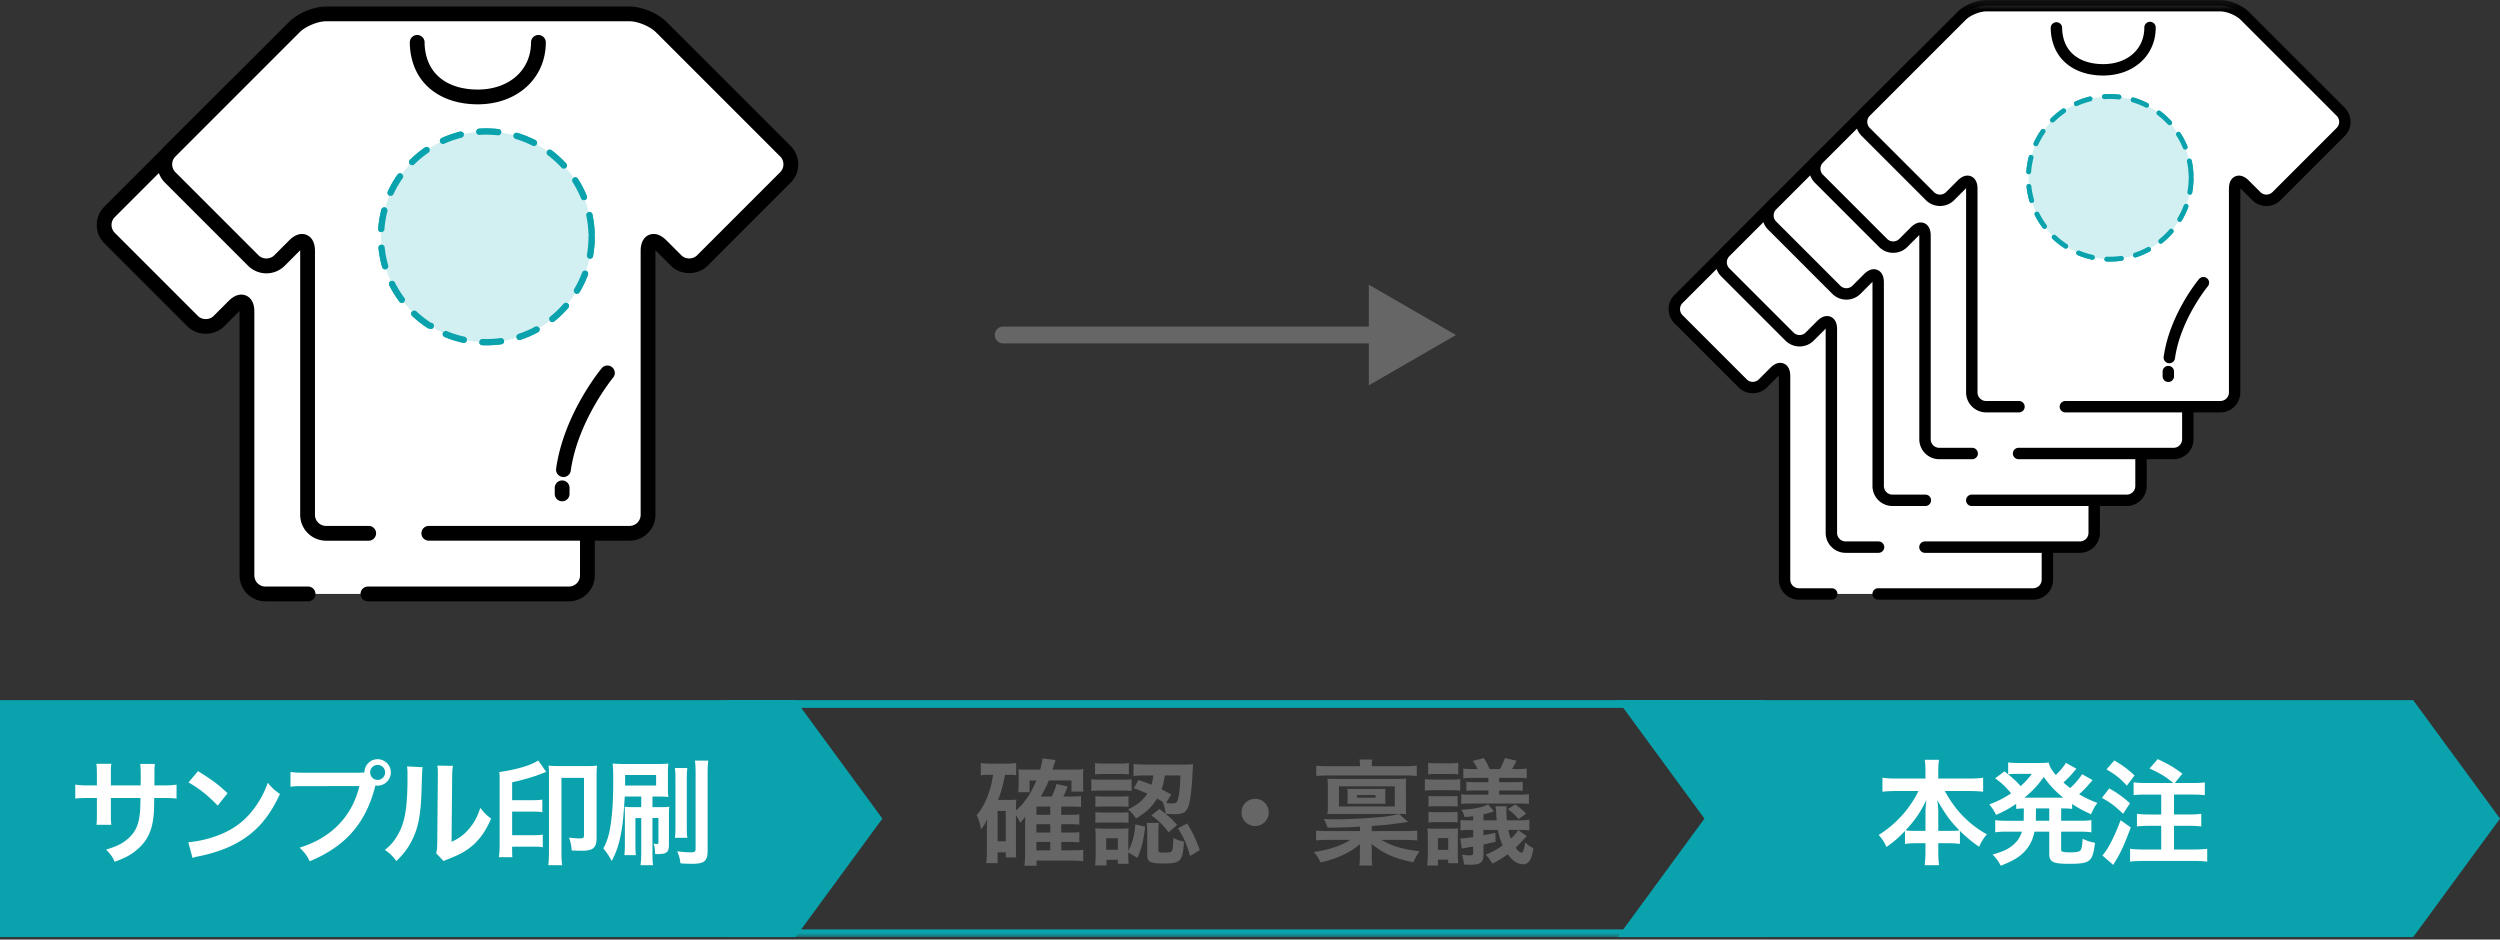 <svg xmlns="http://www.w3.org/2000/svg" xmlns:xlink="http://www.w3.org/1999/xlink" width="306" height="115" viewBox="0 0 306 115">
    <rect x="0" y="0" width="306" height="115" fill="#333333" stroke="none"/>
    <defs>
        <path id="a" d="M0 115h306V.302H0z"/>
    </defs>
    <g fill="none" fill-rule="evenodd">
        <path fill="#0AA3AD" d="M45.688 85.698H0v29h97.375l10.625-14.5-10.625-14.5zM249.688 85.698H198l10.625 14.5-10.625 14.5h97.375l10.625-14.5-10.625-14.5z"/>
        <g transform="translate(0 -.302)">
            <path fill="#FFF" d="M17.21 96.436l.015-.63v-.447c0-.925-.014-1.233-.07-1.555h1.807c-.042.322-.056.391-.056.939 0 .854 0 .854-.014 1.694h.897c.994 0 1.275-.014 1.82-.099v1.71c-.49-.056-.868-.07-1.793-.07h-.938c-.028 1.68-.028 1.779-.098 2.312-.196 1.792-.798 2.982-2.017 4.018-.757.645-1.443 1.01-2.732 1.472-.266-.603-.448-.868-1.05-1.486 1.33-.406 2.003-.742 2.675-1.33.953-.826 1.359-1.751 1.485-3.361.028-.322.028-.658.056-1.625h-3.628v2.102c0 .587.014.811.056 1.174h-1.821c.042-.306.056-.684.056-1.204v-2.072h-.854c-.925 0-1.303.014-1.793.07v-1.71c.546.085.826.099 1.82.099h.827v-1.4c0-.59-.014-.884-.07-1.248h1.835c-.056.462-.056.49-.056 1.206v1.441h3.642zM24.237 94.686c1.667 1.036 2.535 1.681 3.614 2.703l-1.205 1.526c-1.12-1.19-2.269-2.115-3.572-2.843l1.163-1.386zm-1.19 8.698c1.204-.07 2.871-.475 4.146-1.037 1.751-.755 3.053-1.834 4.16-3.431.616-.897 1.01-1.667 1.428-2.801.547.657.771.869 1.485 1.373-1.19 2.563-2.52 4.216-4.44 5.49-1.429.953-3.166 1.64-5.337 2.102-.56.112-.602.126-.924.237l-.518-1.932zM45.305 94.84c0 .504.406.925.91.925a.924.924 0 0 0 .925-.925.911.911 0 0 0-.924-.91.908.908 0 0 0-.911.91zm-1.526.042c.42 0 .588-.014.826-.028.014-.91.714-1.624 1.61-1.624.897 0 1.626.727 1.626 1.61 0 .896-.73 1.625-1.625 1.625-.084 0-.168-.014-.266-.028-1.135 4.58-3.614 7.438-8.041 9.287-.364-.73-.602-1.051-1.232-1.667 3.879-1.204 6.415-3.81 7.312-7.536H37.32c-1.037 0-1.303.014-1.765.084v-1.821c.504.084.84.098 1.793.098h6.43zM55.44 94.041c-.07.406-.084.645-.098 1.331l-.07 7.971c.98-.463 1.54-.883 2.142-1.597.645-.757 1.05-1.527 1.373-2.563.49.629.672.812 1.318 1.316-.575 1.387-1.303 2.438-2.227 3.264-.8.686-1.528 1.106-2.984 1.68-.308.113-.422.168-.602.252l-.898-.952c.099-.406.113-.714.127-1.484l.07-7.901v-.421c0-.349-.014-.658-.056-.923l1.905.027zm-3.712.169c-.056.392-.056.392-.14 3.138-.099 2.731-.407 4.313-1.136 5.756-.475.967-1.008 1.681-1.932 2.591-.547-.7-.757-.91-1.415-1.358.687-.561 1.023-.939 1.443-1.61 1.008-1.612 1.33-3.418 1.33-7.341 0-.77 0-.897-.056-1.275l1.905.099zM71.789 94.07c.519 0 .91-.015 1.289-.057-.042.392-.056.701-.056 1.275v7.48c0 .798-.126 1.162-.49 1.414-.224.155-.701.253-1.233.253-.476 0-.883-.014-1.331-.042a4.98 4.98 0 0 0-.322-1.569c.588.07.967.098 1.359.098s.476-.07.476-.392v-7.018h-2.76v8.923c0 .756.028 1.372.085 1.765H67.11c.056-.393.084-1.023.084-1.779v-9.259c0-.546-.014-.813-.042-1.149.35.042.728.056 1.303.056h3.333zm-9.104 10.07c0 .435 0 .673.027 1.08H61.06c.069-.422.098-.897.098-1.696v-7.563c0-.673-.015-.883-.042-1.163 2.059-.28 3.907-.827 4.762-1.416l.98 1.402c-.28.097-.28.111-.56.21-1.01.406-2.283.77-3.613 1.064v2.186h2.465c.574 0 .896-.015 1.232-.07v1.541c-.322-.057-.672-.07-1.232-.07h-2.465v2.885h2.549c.532 0 .854-.015 1.204-.07v1.541c-.35-.057-.672-.07-1.204-.07h-2.55v.21zM86.697 93.397c-.056.42-.084.826-.084 1.694v9.317c0 1.302-.393 1.624-1.961 1.624-.238 0-.785-.014-1.36-.056-.083-.617-.181-.966-.405-1.484.476.084 1.19.138 1.667.138.462 0 .588-.084.588-.432V95.12c0-.8-.014-1.22-.084-1.724h1.639zm-2.563.91c-.057.379-.07.73-.07 1.457v5.604c0 .84.013 1.133.07 1.485h-1.527c.056-.392.07-.728.07-1.5v-5.56c0-.672-.014-1.05-.07-1.486h1.527zm-7.621 2.144h3.796v-1.288h-3.796v1.288zm-.042 1.345c-.168 2.578-.224 3.248-.448 4.467-.252 1.36-.56 2.313-1.148 3.418a8.535 8.535 0 0 0-1.023-1.525c.434-.842.644-1.487.826-2.495.252-1.428.379-3.194.379-5.588 0-1.33-.014-1.877-.07-2.311.532.041.84.055 1.596.055h3.726c.603 0 1.009-.013 1.499-.055-.042.335-.056.63-.056 1.218v1.652c0 .59.014.87.056 1.22-.406-.043-.77-.056-1.26-.056h-.687v1.302h.995c.476 0 .756-.013 1.064-.055-.028.292-.042.56-.042 1.147v3.475c0 .953-.266 1.175-1.387 1.175-.07 0-.182 0-.308-.013-.014-.56-.042-.826-.182-1.275.168.042.295.056.379.056.153 0 .21-.056.21-.21v-2.97h-.73v4.16c0 .787.015 1.193.07 1.613h-1.525c.056-.477.084-.91.084-1.597v-4.175h-.715v3.18c0 .7.014 1.022.056 1.359h-1.401a15.2 15.2 0 0 0 .057-1.428v-3.266c0-.671 0-.882-.03-1.231.324.041.604.055 1.094.055h.939v-1.302H76.47z"/>
            <mask id="b" fill="#fff">
                <use xlink:href="#a"/>
            </mask>
            <path fill="#666" d="M126.857 104.379h1.695v-1.022h-1.695v1.022zm0-2.171h1.695v-1.022h-1.695v1.022zm.001-2.171h1.695v-1.009h-1.695v1.009zm-4.75 3.235h.995V99.56h-.995v3.712zm2.242.897c0 .56.014.812.043 1.078h-1.289v-.616h-.996v1.317h-1.4c.056-.421.084-.869.084-1.443v-2.886c0-.279.015-.7.042-1.078-.28.645-.392.826-.756 1.274-.14-.77-.266-1.19-.532-1.736.685-.812 1.148-1.709 1.555-2.942.223-.672.336-1.191.448-2.003h-.309c-.532 0-.77.014-1.19.07v-1.513c.392.056.812.084 1.345.084h1.638c.561 0 .939-.028 1.345-.084v1.499a5.46 5.46 0 0 0-.826-.056h-.547c-.21 1.163-.392 1.863-.84 3.082h1.373c.35 0 .588-.014.855-.042a10.4 10.4 0 0 0-.043 1.036v.309c1.092-.981 1.821-2.06 2.507-3.685h-.84v1.43h-1.387c.042-.295.057-.589.057-.911v-1.191c0-.252 0-.336-.042-.7.322.042.406.042 1.022.042h1.652c.155-.589.211-.897.295-1.373l1.582.196c-.027.098-.153.49-.364 1.177h2.55c.504 0 .883-.015 1.232-.07a9.515 9.515 0 0 0-.042 1.037v.811c0 .393.015.617.042.911h-1.47v-1.359h-2.774c-.294.729-.518 1.177-.98 1.962h1.344c.239-.448.42-.953.575-1.527l1.373.294c-.197.546-.323.84-.533 1.233h1.009c.602 0 .826-.015 1.162-.057v1.345a9.676 9.676 0 0 0-1.12-.056h-1.303v1.009h1.037c.63 0 .854-.015 1.176-.057v1.261a9.81 9.81 0 0 0-1.163-.055h-1.05v1.022h1.037c.616 0 .854-.014 1.176-.057v1.261a9.507 9.507 0 0 0-1.163-.056h-1.05v1.023h1.373c.644 0 .953-.014 1.317-.07v1.415a10.687 10.687 0 0 0-1.345-.084h-4.371v.631h-1.484c.055-.477.084-.828.084-1.57v-3.502c.013-.546.028-.868.028-.967a4.949 4.949 0 0 1-.631.771 5.643 5.643 0 0 0-.518-.91v4.076zM145.314 101.087c.644 1.064 1.037 1.892 1.54 3.264l-1.19.728c-.448-1.568-.728-2.184-1.485-3.39l1.135-.602zm-2.745-5.87c-.112.786-.183 1.094-.393 1.696.407.21.589.309 1.177.63l-.617 1.037c.266.042.532.056.77.056.434 0 .576-.112.702-.603.138-.517.222-1.358.28-2.815h-1.92zm-.658 4.105c1.287.994 1.33 1.036 2.17 1.948l-1.05.91c-.63-.855-1.192-1.415-2.115-2.073l.995-.785zm-.127 4.973c0 .322.07.364.602.364.799 0 .98-.042 1.078-.252.084-.182.14-.742.155-1.527.476.225.798.337 1.302.435-.153 2.409-.406 2.675-2.422 2.675-1.724 0-2.075-.168-2.075-1.037v-2.886a8.81 8.81 0 0 0-.07-1.036h1.5c-.056.28-.07.477-.07.897v2.367zm-2.438-8.517c.785.252 1.065.365 1.597.575.126-.42.168-.617.224-1.135h-.923c-.744 0-1.08.015-1.5.07v-1.484c.406.055.952.084 1.526.084h4.456c.573 0 .98-.015 1.316-.057-.029.225-.029.238-.084 1.219-.055 1.4-.225 2.844-.377 3.502-.254 1.106-.645 1.4-1.793 1.4-.407 0-.716-.013-1.109-.055-.084-.603-.138-.84-.349-1.401l.084.028a7.36 7.36 0 0 0-.784-.476c-.672 1.064-1.344 1.694-2.578 2.437-.321-.49-.532-.728-.98-1.121 1.162-.546 1.806-1.078 2.352-1.932a20.321 20.321 0 0 0-1.651-.645l.573-1.01zm-3.95 8.53h1.43v-1.4h-1.43v1.4zm-1.316-4.593c.265.027.447.042.881.042h2.297c.463 0 .66-.015.87-.042v1.303a6.899 6.899 0 0 0-.882-.042h-2.298c-.406 0-.573.013-.869.042v-1.303zm0-1.961c.265.027.447.042.881.042h2.313c.447 0 .643-.015.853-.042v1.303a7.332 7.332 0 0 0-.853-.042h-2.313c-.419 0-.644.013-.882.042v-1.303zm4.02 7.199c0 .547.013.813.055 1.079h-1.33v-.49h-1.386v.687h-1.401c.041-.463.07-.925.07-1.373v-2.074c0-.434-.014-.7-.056-1.106.323.042.588.056 1.093.056h2.044c.505 0 .743-.014.953-.042-.029.224-.042.476-.042 1.008v1.75c.519-.994.728-1.736.868-3.235l1.205.267c-.225 1.75-.379 2.422-.939 3.837l-1.135-.671v.307zm-4.063-11.262c.364.056.575.07 1.135.07h1.864c.546 0 .77-.014 1.133-.07v1.4a9.013 9.013 0 0 0-1.133-.055h-1.864c-.49 0-.785.014-1.135.056V93.69zm-.462 1.975c.309.057.603.07 1.121.07h2.69c.588 0 .826-.013 1.12-.055v1.428a10.205 10.205 0 0 0-1.065-.042h-2.745c-.476 0-.756.014-1.12.056v-1.457zM155.294 99.742c0 .925-.743 1.667-1.667 1.667a1.661 1.661 0 0 1-1.667-1.667c0-.924.742-1.667 1.667-1.667.924 0 1.667.743 1.667 1.667M166.1 97.936h2.27v-.322h-2.27v.322zm3.46.21c0 .293 0 .35.028.56-.267-.028-.336-.028-.799-.028h-3.165c-.406 0-.547 0-.701.028.014-.196.028-.267.028-.504v-.799c0-.28-.014-.406-.028-.56.196.028.406.028.812.028h3.012c.463 0 .645 0 .841-.028-.028.196-.028.28-.028.547v.756zm-5.673.869h6.836v-2.466h-6.836v2.466zm-.239.91c-.686 0-.812 0-1.176.028.042-.295.056-.491.056-.967v-2.451c0-.448-.014-.631-.056-.938.322.042.463.042 1.19.042h7.229c.755 0 .994 0 1.232-.042-.042.252-.042.475-.042 1.022v2.269c0 .476.014.827.042 1.065-.28-.028-.462-.028-1.247-.028h-7.228zm8.391-5.842c.672 0 .994-.014 1.373-.069v1.274c-.421-.056-.854-.07-1.373-.07h-9.553c-.505 0-.953.028-1.373.07v-1.274c.365.055.687.069 1.373.069h3.978c0-.363-.014-.574-.07-.812h1.583c-.056.224-.07.42-.07.812h4.132zm-5.575 7.396a56.009 56.009 0 0 1-3.6.126c-.112 0-.21 0-.378-.013-.211-.631-.253-.7-.463-1.051.617.028.925.042 1.261.042 1.737 0 3.979-.112 5.799-.28a14.508 14.508 0 0 0 2.172-.365l1.093.967c-.141.029-.645.098-1.514.21-1.148.155-1.148.155-2.927.281v.629h3.964c.729 0 1.177-.013 1.597-.069v1.219c-.435-.042-.91-.071-1.597-.071h-2.773c1.26.756 2.619 1.163 4.636 1.387-.434.687-.532.868-.728 1.359-1.373-.308-1.667-.392-2.354-.645-1.05-.392-1.779-.826-2.787-1.624.028.363.042.588.042.798v.938c0 .42.014.673.07.925h-1.597c.042-.28.07-.505.07-.925v-.938c0-.028 0-.112.014-.252v-.183c.015-.139.015-.195.028-.349-.715.616-1.345 1.009-2.283 1.428-.757.351-1.471.588-2.592.841a4.192 4.192 0 0 0-.812-1.275c1.793-.252 3.418-.784 4.455-1.485h-2.592c-.7 0-1.135.014-1.583.071v-1.219c.42.056.868.069 1.555.069h3.824v-.546zM185.47 98.762c.518.379.84.645 1.33 1.12l-.938.688c-.392-.505-.687-.771-1.303-1.22l.91-.588zm-4.61-4.328a5.38 5.38 0 0 0-.601-.994l1.358-.351c.336.532.449.742.715 1.345h1.26c.253-.435.406-.771.603-1.345l1.428.322c-.181.365-.336.672-.546 1.023h.645c.56 0 .826-.014 1.148-.07v1.205a9.396 9.396 0 0 0-1.148-.056h-2.228v.532h1.75c.492 0 .814-.014 1.136-.056v1.12a9.297 9.297 0 0 0-1.135-.056h-1.751v.519h2.438c.672 0 .868-.014 1.204-.071v1.205c-.321-.042-.574-.055-1.19-.055h-5.897c-.66 0-.883.013-1.191.055v-1.19c.337.042.532.056 1.19.056h2.13v-.52h-1.555c-.574 0-.827.016-1.134.058v-1.121c.322.042.658.056 1.134.056h1.555v-.532h-1.905a9.48 9.48 0 0 0-1.162.056v-1.205c.32.056.616.07 1.162.07h.588zm6.01 8.194a36.209 36.209 0 0 1-1.344 1.429c.28.406.518.602.686.602.224 0 .35-.364.462-1.247.336.323.658.547 1.009.702-.112.797-.225 1.148-.435 1.498-.196.308-.462.476-.798.476-.672 0-1.29-.392-1.905-1.22-.658.478-1.135.758-1.863 1.136-.294-.448-.49-.728-.826-1.093.812-.336 1.415-.658 2.073-1.134a7.89 7.89 0 0 1-.59-1.891h-1.764v.658c.519-.097.855-.168 1.457-.307l.028 1.106c-.321.069-.42.084-.994.224-.197.042-.197.042-.491.112v1.219c0 .518-.112.812-.364.994-.238.196-.56.252-1.316.252-.225 0-.364 0-.7-.028a4.956 4.956 0 0 0-.253-1.205c.448.07.673.084.98.084.309 0 .393-.07.393-.307v-.771c-.8.14-1.261.224-1.387.252l-.196-1.247h.126c.28 0 .785-.056 1.457-.168v-.868h-.52c-.432 0-.727.014-1.035.07v-1.302c.28.042.49.055 1.064.055h.49v-.504c-.307.042-.573.07-1.035.112-.1-.336-.24-.66-.421-.897 1.47-.07 2.605-.294 3.278-.658l.729.84-.168.07c-.421.14-.618.183-1.122.295v.742h1.625c-.028-.307-.042-.406-.055-.672-.03-.602-.043-.728-.1-1.05h1.374a3.96 3.96 0 0 0-.042.574c0 .252.028.7.07 1.148h1.555c.574 0 .826-.013 1.19-.084v1.33c-.322-.055-.574-.07-1.19-.07h-1.386c.097.49.167.688.322 1.065.49-.476.643-.644.882-1.05l1.05.728zM176 104.324h1.26v-1.443H176v1.443zm-1.148-4.651c.266.027.476.042.994.042h1.527a9.48 9.48 0 0 0 1.036-.042v1.303c-.335-.042-.503-.042-1.036-.042h-1.527c-.504 0-.7.014-.994.042v-1.303zm0-1.947c.266.028.462.042.994.042h1.527c.519 0 .743-.014 1.036-.042v1.303a9.672 9.672 0 0 0-1.036-.042h-1.527c-.504 0-.714.013-.994.042v-1.303zm-.042-4.063c.294.057.56.07.994.07h1.695c.449 0 .7-.013.994-.07v1.429a6.324 6.324 0 0 0-.994-.056h-1.695c-.476 0-.7.014-.994.056v-1.43zm-.126 12.579c.056-.406.084-.868.084-1.386v-1.99c0-.476-.014-.84-.056-1.176.336.042.49.042.924.042h1.892c.433 0 .559 0 .938-.042-.028.294-.028.434-.028 1.148v1.989c0 .477.013.743.042 1.135h-1.22v-.434H176v.714h-1.316zm4.048-9.161a6.965 6.965 0 0 0-1.036-.055h-2.256c-.533 0-.742.013-1.036.055v-1.428c.322.055.545.07 1.036.07h2.199c.575 0 .743-.015 1.093-.057v1.415z" mask="url(#b)"/>
            <path fill="#FFF" d="M238.605 101.998c.645 0 .895-.015 1.233-.057-1.094-1.091-1.71-1.946-2.718-3.712.084.575.126 1.135.126 1.555v2.214h1.358zm-2.927-2.199c0-.435.042-.995.112-1.57-.743 1.513-1.415 2.494-2.55 3.712.322.042.602.057 1.246.057h1.192v-2.199zm-3.6-2.676c-.618 0-1.094.028-1.667.084v-1.709c.546.07 1.007.099 1.666.099h3.6v-.995c0-.546-.028-.897-.083-1.303h1.75c-.07.392-.097.77-.097 1.289v1.009h3.795c.7 0 1.219-.029 1.695-.099v1.709a16.535 16.535 0 0 0-1.695-.084h-2.998c.658 1.19 1.317 2.115 2.101 2.941.953.996 1.947 1.766 3.054 2.354a5.716 5.716 0 0 0-.953 1.526 15.663 15.663 0 0 1-2.353-1.946v1.597a10.183 10.183 0 0 0-1.4-.084h-1.246v.952c0 .658.026 1.247.097 1.737h-1.764a13.11 13.11 0 0 0 .097-1.737v-.952h-1.106c-.575 0-.982.028-1.401.084v-1.583c-.798.84-1.386 1.344-2.27 1.961-.28-.63-.49-.953-.952-1.471a13.172 13.172 0 0 0 4.874-5.379h-2.745zM249.19 100.443v.321h1.639v-1.512h-1.625l-.014 1.191zm3.054-2.508h.294c-.994-.812-1.611-1.457-2.381-2.535-.785 1.093-1.373 1.723-2.367 2.535h4.454zm-5.59-2.913c-.251 0-.56.014-.854.056.743.616 1.065.925 1.527 1.442.589-.532.953-.924 1.373-1.498h-2.045zm1.065 4.23c-.434.014-.588.028-.938.056v-.616c-.826.56-1.345.855-2.466 1.358a5.34 5.34 0 0 0-.826-1.289c1.079-.406 1.737-.742 2.676-1.358-.785-.91-1.261-1.345-1.961-1.835l1.148-.854.448.364v-1.457c.266.042.673.07 1.163.07h2.59c.66 0 .884-.014 1.206-.056.14.56.336.882.869 1.527.448-.448.546-.532.826-.897.196-.252.238-.294.294-.406l.112-.182 1.289.714c-.042.056-.224.267-.546.645-.252.294-.687.728-1.037 1.051.378.322.532.448.827.671.602-.545 1.12-1.148 1.456-1.694l1.289.728c-.084.084-.112.127-.392.434a10.94 10.94 0 0 1-1.261 1.29c.756.448 1.219.671 2.24 1.064-.321.42-.405.574-.783 1.386-1.15-.532-1.555-.756-2.312-1.26v.602a11.275 11.275 0 0 0-1.344-.056v1.512h2.227c.686 0 1.05-.013 1.47-.084v1.5c-.434-.056-.84-.085-1.47-.085h-2.227v2.087c0 .295.014.323.224.38.182.055.42.068.896.068.77 0 1.107-.069 1.26-.265.127-.168.21-.63.253-1.4.546.265.953.405 1.513.49-.308 2.367-.56 2.577-3.25 2.577-1.905 0-2.353-.238-2.353-1.219v-2.718h-1.807c-.182.841-.448 1.457-.868 2.018-.701.924-1.541 1.484-3.264 2.157a5.119 5.119 0 0 0-.995-1.373c1.303-.364 1.975-.686 2.592-1.247.49-.434.784-.882.994-1.555h-1.793c-.644 0-1.008.014-1.471.084v-1.499c.435.071.785.084 1.47.084h2.004c.015-.18.015-.279.015-.433l.013-1.079zM266.017 96.143c-.938-.771-1.54-1.148-2.914-1.78l1.01-1.148c1.54.757 1.862.939 3.01 1.78l-.924 1.148h2.101c.771 0 1.121-.014 1.57-.084v1.568a16.346 16.346 0 0 0-1.57-.07h-2.199v2.439h1.807c.588 0 1.134-.03 1.527-.084v1.54a16.52 16.52 0 0 0-1.527-.07h-1.807v2.9h2.395c.645 0 1.261-.03 1.667-.084v1.568a13.845 13.845 0 0 0-1.667-.084h-6.107c-.659 0-1.247.028-1.667.084v-1.568c.434.055 1.065.084 1.667.084h2.143v-2.9h-1.429c-.56 0-1.107.028-1.54.07v-1.54c.406.055.924.084 1.526.084h1.443v-2.438h-1.807c-.714 0-1.064.014-1.569.069v-1.568c.477.056.883.084 1.57.084h3.291zm-7.228-2.76c1.051.616 1.597 1.023 2.48 1.835l-.939 1.247c-.883-.938-1.33-1.302-2.494-1.99l.953-1.092zm2.017 8.195c-.644 1.737-1.008 2.59-1.555 3.586-.14.252-.224.392-.392.672-.112.182-.112.182-.196.336l-1.33-1.162c.658-.715 1.47-2.27 2.226-4.314l1.247.882zm-2.633-4.777c1.134.658 1.611 1.009 2.535 1.82l-.84 1.29c-1.023-.981-1.555-1.372-2.592-1.947l.897-1.163z" mask="url(#b)"/>
            <path fill="#0AA3AD" d="M89 115h127V86H89v29zm.943-.942h125.115V86.943H89.943v27.115z" mask="url(#b)"/>
            <path fill="#FFF" d="M122.791 41.308h55.417" mask="url(#b)"/>
            <path fill="#666" d="M169.35 42.337H122.79a1.029 1.029 0 0 1 0-2.06h46.558a1.03 1.03 0 0 1 0 2.06" mask="url(#b)"/>
            <path fill="#666" d="M167.548 47.464l10.66-6.156-10.66-6.157z" mask="url(#b)"/>
            <path fill="#FFF" d="M229.884 73h18.97c.96 0 1.746-.786 1.746-1.746V46.317c0-.961.555-1.19 1.234-.511l1.423 1.423c.68.678 1.79.678 2.47 0l7.856-7.858a1.75 1.75 0 0 0 0-2.469l-11.749-11.749c-.679-.678-2.02-1.234-2.98-1.234h-28.678c-.959 0-2.3.556-2.98 1.234l-11.749 11.749a1.75 1.75 0 0 0 0 2.469l7.857 7.858c.68.678 1.79.678 2.47 0l1.422-1.423c.68-.679 1.234-.45 1.234.511v24.937c0 .96.787 1.746 1.746 1.746h4.03" mask="url(#b)"/>
            <path fill="#000" d="M248.855 73.698h-18.97a.697.697 0 1 1 0-1.396h18.97c.577 0 1.047-.47 1.047-1.048V46.318c0-1.034.497-1.394.794-1.516.296-.125.901-.221 1.632.51l1.423 1.423a1.049 1.049 0 0 0 1.481 0l7.857-7.858c.197-.196.305-.46.305-.74 0-.281-.108-.544-.305-.74l-11.749-11.75c-.548-.548-1.71-1.03-2.486-1.03h-28.678c-.775 0-1.936.482-2.486 1.03l-11.75 11.75a1.039 1.039 0 0 0-.303.74c0 .28.107.544.303.74l7.858 7.858a1.05 1.05 0 0 0 1.482 0l1.422-1.423c.73-.731 1.338-.635 1.633-.51.296.122.793.482.793 1.516v24.936a1.05 1.05 0 0 0 1.049 1.048h4.029a.697.697 0 1 1 0 1.396h-4.03a2.446 2.446 0 0 1-2.444-2.444V46.318v-.058c-.013.013-.028.025-.042.04l-1.422 1.423a2.447 2.447 0 0 1-3.458 0l-7.857-7.858a2.43 2.43 0 0 1-.714-1.728c0-.654.255-1.268.714-1.73l11.75-11.748c.806-.806 2.333-1.438 3.474-1.438h28.678c1.14 0 2.667.632 3.474 1.438l11.748 11.749c.46.46.714 1.075.714 1.729 0 .654-.253 1.268-.714 1.728l-7.856 7.858a2.451 2.451 0 0 1-3.458 0L251.34 46.3a.754.754 0 0 0-.04-.04c-.002.017-.002.037-.002.058v24.936a2.446 2.446 0 0 1-2.444 2.444z" mask="url(#b)"/>
            <path fill="#000" d="M234.516 32.465c-3.028 0-5.31-1.435-6.103-3.837a6.499 6.499 0 0 1-.322-2.015.698.698 0 1 1 1.396 0c0 .342.035.683.102 1.014.04.19.09.379.15.563.604 1.83 2.345 2.879 4.777 2.879 2.96 0 5.028-1.833 5.028-4.456a.699.699 0 0 1 1.397 0c0 3.39-2.702 5.852-6.425 5.852" mask="url(#b)"/>
            <path fill="#F2F2F2" d="M244.503 46.687c0 5.516-4.472 9.986-9.988 9.986-5.516 0-9.988-4.47-9.988-9.986 0-5.517 4.472-9.988 9.988-9.988 5.516 0 9.988 4.47 9.988 9.988" mask="url(#b)"/>
            <path fill="#B3B3B3" d="M237.162 37.49a.416.416 0 0 1-.116-.017 9.524 9.524 0 0 0-2.474-.338.437.437 0 0 1 .003-.874h.002c.916.005 1.824.13 2.7.371a.436.436 0 1 1-.115.857m-7.595.956a.436.436 0 0 1-.217-.815c.792-.453 1.642-.8 2.524-1.03a.437.437 0 0 1 .22.844 9.51 9.51 0 0 0-2.31.943.439.439 0 0 1-.217.058m12.059 1.664a.436.436 0 0 1-.311-.13 9.664 9.664 0 0 0-1.97-1.536.436.436 0 1 1 .442-.752 10.494 10.494 0 0 1 2.15 1.675.437.437 0 0 1-.311.743m-15.74 1.98a.437.437 0 0 1-.376-.658 10.453 10.453 0 0 1 1.67-2.153.436.436 0 1 1 .614.621 9.561 9.561 0 0 0-1.53 1.974.44.44 0 0 1-.377.216m18.297 2.52a.436.436 0 0 1-.422-.327 9.545 9.545 0 0 0-.94-2.313.436.436 0 0 1 .76-.43c.45.792.796 1.641 1.025 2.524a.437.437 0 0 1-.423.546m-19.656 2.474h-.001a.437.437 0 0 1-.435-.439c.003-.916.126-1.824.363-2.7a.437.437 0 1 1 .843.229 9.57 9.57 0 0 0-.333 2.475.438.438 0 0 1-.437.435m19.637 2.63a.436.436 0 0 1-.421-.55 9.607 9.607 0 0 0 .323-2.477.437.437 0 0 1 .873 0c0 .917-.12 1.826-.354 2.702a.436.436 0 0 1-.421.324m-18.316 2.377a.436.436 0 0 1-.38-.219 10.39 10.39 0 0 1-1.035-2.522.437.437 0 0 1 .844-.222c.213.807.532 1.584.948 2.308a.437.437 0 0 1-.377.655m15.722 2.104a.436.436 0 0 1-.308-.745 9.583 9.583 0 0 0 1.523-1.98.437.437 0 0 1 .756.438 10.43 10.43 0 0 1-1.663 2.16.434.434 0 0 1-.308.127m-12.073 1.567a.434.434 0 0 1-.22-.059 10.46 10.46 0 0 1-2.155-1.666.436.436 0 1 1 .619-.615 9.656 9.656 0 0 0 1.976 1.527.435.435 0 0 1-.22.813m7.587 1.015a.435.435 0 0 1-.11-.858 9.477 9.477 0 0 0 2.306-.95.435.435 0 1 1 .436.755c-.793.457-1.641.807-2.52 1.038a.431.431 0 0 1-.112.015m-2.59.335a10.507 10.507 0 0 1-2.701-.358.436.436 0 0 1 .228-.844 9.555 9.555 0 0 0 2.475.33.437.437 0 0 1-.001.872" mask="url(#b)"/>
            <path fill="#FFF" d="M235.614 67.27h18.97a1.75 1.75 0 0 0 1.745-1.745V40.587c0-.96.556-1.19 1.235-.51l1.423 1.422c.68.678 1.79.678 2.47 0l7.856-7.858a1.75 1.75 0 0 0 0-2.468l-11.749-11.75c-.679-.677-2.02-1.233-2.98-1.233h-28.678c-.96 0-2.3.555-2.98 1.233l-11.749 11.75a1.75 1.75 0 0 0 0 2.469l7.857 7.857c.68.678 1.79.678 2.47 0l1.422-1.422c.68-.68 1.234-.45 1.234.51v24.938c0 .96.786 1.745 1.746 1.745h4.03" mask="url(#b)"/>
            <path fill="#000" d="M254.583 67.969h-18.969a.697.697 0 1 1 0-1.396h18.97c.577 0 1.047-.47 1.047-1.048V40.588c0-1.033.497-1.392.794-1.515.296-.125.902-.221 1.633.509l1.423 1.423a1.05 1.05 0 0 0 1.481 0l7.858-7.857c.195-.197.305-.46.305-.741 0-.281-.11-.543-.305-.74l-11.75-11.75c-.548-.548-1.71-1.03-2.487-1.03h-28.677c-.775 0-1.938.482-2.487 1.03l-11.749 11.75a1.04 1.04 0 0 0-.303.74c0 .282.108.544.304.74l7.857 7.858a1.05 1.05 0 0 0 1.482 0l1.422-1.423c.732-.73 1.338-.634 1.633-.51.297.124.793.483.793 1.516v24.937a1.05 1.05 0 0 0 1.048 1.048h4.03a.698.698 0 1 1 0 1.396h-4.03a2.447 2.447 0 0 1-2.444-2.444V40.588v-.057c-.014.01-.027.025-.042.04l-1.422 1.422a2.446 2.446 0 0 1-3.457 0l-7.857-7.857a2.428 2.428 0 0 1-.714-1.73c0-.653.254-1.267.714-1.727l11.749-11.75c.806-.806 2.333-1.438 3.474-1.438h28.676c1.142 0 2.667.632 3.475 1.439l11.749 11.749c.46.46.714 1.074.714 1.728 0 .655-.254 1.269-.714 1.729l-7.858 7.857a2.446 2.446 0 0 1-3.456 0l-1.423-1.422a.507.507 0 0 0-.041-.04l-.002.057v24.937a2.447 2.447 0 0 1-2.444 2.444" mask="url(#b)"/>
            <path fill="#000" d="M240.245 26.735c-3.028 0-5.31-1.435-6.103-3.838a6.45 6.45 0 0 1-.322-2.015.699.699 0 0 1 1.397 0 5.065 5.065 0 0 0 .252 1.577c.604 1.83 2.344 2.88 4.776 2.88 2.961 0 5.03-1.833 5.03-4.457a.698.698 0 1 1 1.395 0c0 3.392-2.702 5.853-6.425 5.853" mask="url(#b)"/>
            <path fill="#F2F2F2" d="M250.233 40.956c0 5.517-4.472 9.988-9.988 9.988-5.516 0-9.988-4.47-9.988-9.988 0-5.516 4.472-9.987 9.988-9.987 5.516 0 9.988 4.471 9.988 9.987" mask="url(#b)"/>
            <path fill="#B3B3B3" d="M242.89 31.76a.416.416 0 0 1-.116-.016 9.524 9.524 0 0 0-2.474-.338.437.437 0 0 1 .003-.874h.002c.916.005 1.824.13 2.7.37a.436.436 0 1 1-.115.857m-7.595.958a.436.436 0 0 1-.217-.815c.792-.454 1.642-.8 2.524-1.03a.436.436 0 1 1 .221.844 9.51 9.51 0 0 0-2.31.943.439.439 0 0 1-.218.058m12.06 1.663a.44.44 0 0 1-.312-.13 9.625 9.625 0 0 0-1.969-1.536.437.437 0 0 1-.156-.598.435.435 0 0 1 .598-.154 10.437 10.437 0 0 1 2.15 1.675.438.438 0 0 1-.312.743m-15.738 1.98a.439.439 0 0 1-.377-.658 10.508 10.508 0 0 1 1.67-2.152.436.436 0 1 1 .614.619 9.629 9.629 0 0 0-1.53 1.975.439.439 0 0 1-.377.216m18.297 2.519a.435.435 0 0 1-.42-.327 9.54 9.54 0 0 0-.94-2.313.436.436 0 0 1 .758-.431c.452.794.797 1.643 1.025 2.525a.435.435 0 0 1-.423.546m-19.656 2.476a.437.437 0 0 1-.436-.44c.003-.914.126-1.822.363-2.7a.437.437 0 0 1 .843.229 9.576 9.576 0 0 0-.333 2.476.438.438 0 0 1-.437.435m19.637 2.626a.436.436 0 0 1-.421-.55 9.594 9.594 0 0 0 .323-2.475.437.437 0 0 1 .873 0c0 .918-.119 1.826-.354 2.7a.436.436 0 0 1-.42.325m-18.317 2.38a.435.435 0 0 1-.378-.22 10.39 10.39 0 0 1-1.036-2.521.437.437 0 0 1 .844-.222c.213.807.532 1.584.948 2.308a.437.437 0 0 1-.378.655m15.722 2.102a.436.436 0 0 1-.308-.745 9.604 9.604 0 0 0 1.523-1.98.437.437 0 1 1 .756.438 10.43 10.43 0 0 1-1.663 2.159.436.436 0 0 1-.308.128m-12.072 1.568a.434.434 0 0 1-.219-.06 10.46 10.46 0 0 1-2.156-1.665.436.436 0 1 1 .62-.615 9.656 9.656 0 0 0 1.975 1.527.435.435 0 0 1-.22.813m7.587 1.016a.437.437 0 0 1-.112-.858 9.478 9.478 0 0 0 2.307-.952.434.434 0 0 1 .596.16.435.435 0 0 1-.159.595c-.793.457-1.64.808-2.52 1.04a.431.431 0 0 1-.112.015m-2.589.334a10.507 10.507 0 0 1-2.702-.358.436.436 0 0 1 .228-.844 9.555 9.555 0 0 0 2.475.329.436.436 0 0 1 0 .873" mask="url(#b)"/>
            <path fill="#FFF" d="M241.344 61.541h18.97c.96 0 1.746-.786 1.746-1.746v-45.59a1.75 1.75 0 0 0-1.746-1.745h-28.678c-.96 0-2.301.555-2.98 1.234l-11.75 11.749a1.75 1.75 0 0 0 0 2.469l7.858 7.858c.679.678 1.79.678 2.469 0l1.423-1.423c.679-.68 1.234-.45 1.234.51v24.938c0 .96.786 1.746 1.746 1.746h4.029" mask="url(#b)"/>
            <path fill="#000" d="M260.313 62.24h-18.97a.698.698 0 1 1 0-1.397h18.97c.579 0 1.048-.47 1.048-1.048v-45.59c0-.577-.47-1.047-1.048-1.047h-28.676c-.778 0-1.94.481-2.488 1.03L217.4 25.937a1.049 1.049 0 0 0 0 1.48l7.857 7.857a1.05 1.05 0 0 0 1.482 0l1.423-1.423c.728-.73 1.335-.633 1.632-.51.296.123.794.482.794 1.515v24.938c0 .578.47 1.048 1.049 1.048h4.029a.698.698 0 1 1 0 1.396h-4.03a2.448 2.448 0 0 1-2.445-2.444V34.857v-.056l-.042.04-1.423 1.422a2.444 2.444 0 0 1-3.456 0l-7.857-7.857a2.446 2.446 0 0 1 0-3.457l11.75-11.749c.804-.807 2.33-1.439 3.474-1.439h28.676a2.446 2.446 0 0 1 2.445 2.444v45.59a2.447 2.447 0 0 1-2.445 2.444" mask="url(#b)"/>
            <path fill="#000" d="M245.975 21.006c-3.028 0-5.31-1.435-6.103-3.838a6.45 6.45 0 0 1-.322-2.015.699.699 0 0 1 1.397 0 5.065 5.065 0 0 0 .252 1.578c.604 1.829 2.344 2.879 4.776 2.879 2.96 0 5.029-1.833 5.029-4.457a.698.698 0 1 1 1.396 0c0 3.392-2.702 5.853-6.425 5.853" mask="url(#b)"/>
            <path fill="#F2F2F2" d="M255.962 35.227c0 5.517-4.472 9.988-9.988 9.988-5.515 0-9.987-4.471-9.987-9.988 0-5.516 4.472-9.987 9.987-9.987 5.516 0 9.988 4.47 9.988 9.987" mask="url(#b)"/>
            <path fill="#B3B3B3" d="M248.62 26.03a.416.416 0 0 1-.115-.016 9.524 9.524 0 0 0-2.474-.338.437.437 0 0 1 .003-.874h.002c.916.005 1.824.13 2.7.371a.436.436 0 1 1-.115.857m-7.595.956a.436.436 0 0 1-.217-.815c.792-.453 1.642-.8 2.524-1.03a.437.437 0 0 1 .22.844 9.51 9.51 0 0 0-2.31.943.439.439 0 0 1-.217.058m12.059 1.664a.436.436 0 0 1-.311-.13 9.664 9.664 0 0 0-1.97-1.536.435.435 0 1 1 .442-.752 10.494 10.494 0 0 1 2.15 1.675.437.437 0 0 1-.311.743m-15.738 1.98a.439.439 0 0 1-.377-.659 10.508 10.508 0 0 1 1.67-2.152.436.436 0 1 1 .614.62 9.629 9.629 0 0 0-1.53 1.974.439.439 0 0 1-.377.216m18.296 2.521a.436.436 0 0 1-.422-.327 9.545 9.545 0 0 0-.94-2.313.436.436 0 0 1 .76-.43c.45.792.796 1.641 1.025 2.524a.437.437 0 0 1-.423.546m-19.655 2.475h-.002a.437.437 0 0 1-.435-.439c.004-.916.126-1.824.364-2.7a.436.436 0 1 1 .843.23 9.571 9.571 0 0 0-.334 2.474.437.437 0 0 1-.436.435m19.636 2.626a.436.436 0 0 1-.421-.55 9.594 9.594 0 0 0 .323-2.475.437.437 0 0 1 .873 0c0 .918-.12 1.826-.354 2.701a.436.436 0 0 1-.421.324m-18.315 2.38a.438.438 0 0 1-.38-.22 10.347 10.347 0 0 1-1.034-2.522.436.436 0 1 1 .844-.222c.213.807.532 1.584.948 2.308a.438.438 0 0 1-.378.655m15.72 2.103a.436.436 0 0 1-.308-.745 9.604 9.604 0 0 0 1.524-1.979.436.436 0 1 1 .756.437 10.43 10.43 0 0 1-1.663 2.16.434.434 0 0 1-.308.127m-12.072 1.568a.434.434 0 0 1-.22-.059 10.445 10.445 0 0 1-2.155-1.667.436.436 0 1 1 .619-.615 9.606 9.606 0 0 0 1.976 1.528.435.435 0 0 1-.22.813m7.587 1.016a.437.437 0 0 1-.111-.858 9.487 9.487 0 0 0 2.306-.952.434.434 0 0 1 .596.16.435.435 0 0 1-.16.595c-.792.457-1.64.808-2.52 1.04a.431.431 0 0 1-.111.015m-2.59.334a10.507 10.507 0 0 1-2.701-.358.436.436 0 0 1 .228-.844 9.555 9.555 0 0 0 2.475.33.436.436 0 0 1-.001.872" mask="url(#b)"/>
            <path fill="#FFF" d="M247.074 55.81h18.969a1.75 1.75 0 0 0 1.746-1.745V8.476a1.75 1.75 0 0 0-1.746-1.747h-28.678c-.96 0-2.3.556-2.98 1.236l-11.748 11.747a1.752 1.752 0 0 0 0 2.47l7.857 7.858a1.75 1.75 0 0 0 2.469 0l1.423-1.424c.679-.678 1.234-.448 1.234.512v24.937a1.75 1.75 0 0 0 1.746 1.745h4.029" mask="url(#b)"/>
            <path fill="#000" d="M266.043 56.509h-18.969a.697.697 0 1 1 0-1.396h18.969c.578 0 1.048-.47 1.048-1.048V8.475c0-.577-.47-1.047-1.048-1.047h-28.677c-.776 0-1.938.48-2.487 1.03L223.13 20.208a1.05 1.05 0 0 0 .001 1.482l7.856 7.856c.197.197.46.306.741.306.281 0 .544-.11.741-.306l1.422-1.423c.731-.727 1.338-.631 1.634-.51.296.124.793.484.793 1.516v24.937a1.05 1.05 0 0 0 1.048 1.048h4.029a.698.698 0 1 1 0 1.396h-4.029a2.447 2.447 0 0 1-2.444-2.444V29.128l-.001-.057c-.014.01-.027.025-.042.04l-1.422 1.422a2.43 2.43 0 0 1-1.729.714 2.423 2.423 0 0 1-1.728-.715l-7.857-7.855a2.449 2.449 0 0 1 0-3.458L233.892 7.47c.806-.807 2.333-1.44 3.474-1.44h28.677a2.447 2.447 0 0 1 2.444 2.445v45.589a2.447 2.447 0 0 1-2.444 2.444" mask="url(#b)"/>
            <path fill="#000" d="M251.705 15.276c-3.028 0-5.31-1.435-6.103-3.838a6.382 6.382 0 0 1-.322-2.015.698.698 0 1 1 1.396 0 5.048 5.048 0 0 0 .253 1.578c.604 1.83 2.344 2.88 4.776 2.88 2.96 0 5.028-1.834 5.028-4.458a.699.699 0 0 1 1.397 0c0 3.392-2.702 5.853-6.425 5.853" mask="url(#b)"/>
            <path fill="#F2F2F2" d="M261.692 29.497c0 5.516-4.472 9.987-9.988 9.987-5.516 0-9.988-4.47-9.988-9.987 0-5.516 4.472-9.987 9.988-9.987 5.516 0 9.988 4.471 9.988 9.987" mask="url(#b)"/>
            <path fill="#B3B3B3" d="M254.352 20.3a.416.416 0 0 1-.116-.015 9.524 9.524 0 0 0-2.474-.338.437.437 0 0 1 .003-.874h.002c.916.005 1.824.13 2.7.37a.436.436 0 1 1-.115.857m-7.595.957a.436.436 0 0 1-.217-.815 10.379 10.379 0 0 1 2.523-1.03.437.437 0 0 1 .22.844 9.503 9.503 0 0 0-2.31.943.439.439 0 0 1-.216.058m12.059 1.665a.436.436 0 0 1-.311-.13 9.664 9.664 0 0 0-1.97-1.536.436.436 0 1 1 .442-.752 10.494 10.494 0 0 1 2.15 1.675.437.437 0 0 1-.311.743m-15.74 1.977a.439.439 0 0 1-.376-.658c.46-.786 1.022-1.51 1.67-2.153a.437.437 0 0 1 .614.621 9.566 9.566 0 0 0-1.53 1.974.435.435 0 0 1-.377.216m18.297 2.522a.436.436 0 0 1-.422-.327 9.545 9.545 0 0 0-.94-2.313.436.436 0 0 1 .76-.431c.45.793.796 1.642 1.025 2.525a.437.437 0 0 1-.423.546m-19.657 2.473h-.001a.437.437 0 0 1-.435-.44c.003-.915.126-1.823.363-2.7a.437.437 0 1 1 .843.229 9.57 9.57 0 0 0-.333 2.476.438.438 0 0 1-.437.435m19.637 2.629a.436.436 0 0 1-.421-.55 9.607 9.607 0 0 0 .323-2.476.437.437 0 0 1 .873 0c0 .917-.12 1.826-.354 2.702a.436.436 0 0 1-.421.324M243.038 34.9a.434.434 0 0 1-.38-.22 10.39 10.39 0 0 1-1.035-2.521.437.437 0 0 1 .844-.222c.213.807.532 1.584.948 2.308a.437.437 0 0 1-.377.655m15.722 2.104a.436.436 0 0 1-.308-.745 9.604 9.604 0 0 0 1.523-1.98.437.437 0 1 1 .756.438 10.43 10.43 0 0 1-1.663 2.159.434.434 0 0 1-.308.128m-12.073 1.568a.435.435 0 0 1-.22-.06 10.486 10.486 0 0 1-2.155-1.666.436.436 0 1 1 .619-.615 9.656 9.656 0 0 0 1.976 1.527.435.435 0 0 1-.22.814m7.587 1.014a.435.435 0 0 1-.11-.858 9.477 9.477 0 0 0 2.306-.951.435.435 0 1 1 .436.755c-.793.458-1.641.808-2.52 1.04a.477.477 0 0 1-.112.014m-2.59.335a10.507 10.507 0 0 1-2.701-.358.436.436 0 0 1 .228-.844 9.555 9.555 0 0 0 2.475.329.437.437 0 0 1-.001.873" mask="url(#b)"/>
            <path fill="#FFF" d="M252.803 50.081h18.97a1.75 1.75 0 0 0 1.746-1.746V23.398c0-.96.555-1.19 1.234-.51l1.423 1.422c.68.678 1.79.678 2.47 0l7.856-7.857a1.752 1.752 0 0 0 0-2.47L274.753 2.234c-.679-.678-2.02-1.234-2.98-1.234h-28.678c-.96 0-2.3.556-2.98 1.234l-11.749 11.75a1.752 1.752 0 0 0 0 2.47l7.857 7.856c.68.678 1.79.678 2.47 0l1.422-1.423c.68-.679 1.234-.449 1.234.511v24.937a1.75 1.75 0 0 0 1.746 1.746h4.03" mask="url(#b)"/>
            <path fill="#000" d="M271.773 50.78h-18.97a.698.698 0 1 1 0-1.397h18.97c.578 0 1.048-.47 1.048-1.048V23.398c0-1.032.497-1.392.793-1.515.296-.122.903-.22 1.633.51l1.423 1.422a1.05 1.05 0 0 0 1.482 0l7.857-7.856a1.05 1.05 0 0 0 0-1.482l-11.75-11.749c-.55-.549-1.71-1.03-2.486-1.03h-28.677c-.776 0-1.938.481-2.487 1.03l-11.75 11.75a1.041 1.041 0 0 0-.304.74c0 .281.109.544.305.741l7.857 7.856a1.05 1.05 0 0 0 1.482 0l1.423-1.423c.728-.73 1.334-.633 1.632-.509.297.123.794.483.794 1.515v24.937c0 .578.47 1.048 1.048 1.048h4.028a.697.697 0 1 1 0 1.396h-4.028a2.448 2.448 0 0 1-2.445-2.444V23.398l-.001-.057c-.013.011-.026.025-.041.04l-1.423 1.422a2.448 2.448 0 0 1-3.456 0l-7.857-7.856a2.43 2.43 0 0 1-.715-1.73c0-.654.254-1.268.715-1.728L239.622 1.74c.806-.807 2.333-1.439 3.474-1.439h28.677c1.14 0 2.667.632 3.474 1.44l11.749 11.748c.953.953.953 2.504 0 3.457l-7.857 7.857a2.446 2.446 0 0 1-3.456 0l-1.423-1.422a1.411 1.411 0 0 0-.042-.04l-.001.057v24.937a2.447 2.447 0 0 1-2.444 2.444" mask="url(#b)"/>
            <path fill="#000" d="M257.434 9.546c-3.028 0-5.31-1.435-6.103-3.837a6.401 6.401 0 0 1-.322-2.015.699.699 0 0 1 1.397 0 5.065 5.065 0 0 0 .252 1.578c.603 1.829 2.344 2.878 4.776 2.878 2.961 0 5.03-1.833 5.03-4.456a.698.698 0 1 1 1.395 0c0 3.39-2.702 5.852-6.425 5.852" mask="url(#b)"/>
            <path fill="#FFF" d="M269.697 34.905s-3.468 4.161-4.17 9.16" mask="url(#b)"/>
            <path fill="#000" d="M265.527 44.764a.698.698 0 0 1-.692-.796c.722-5.137 4.179-9.333 4.326-9.51a.698.698 0 1 1 1.073.894c-.033.04-3.35 4.077-4.017 8.81a.697.697 0 0 1-.69.602" mask="url(#b)"/>
            <path fill="#FFF" d="M265.402 45.786v.572" mask="url(#b)"/>
            <path fill="#000" d="M265.402 47.057a.697.697 0 0 1-.698-.698v-.573a.698.698 0 1 1 1.396 0v.573a.697.697 0 0 1-.698.698" mask="url(#b)"/>
            <path fill="#0AA3AD" d="M259.352 12.479l-.034-.002a9.512 9.512 0 0 0-1.722-.039c-.146-.004-.305-.11-.316-.276a.297.297 0 0 1 .277-.316 10.72 10.72 0 0 1 1.828.04.297.297 0 0 1-.033.593m-5.207.817a.297.297 0 0 1-.122-.567 10.277 10.277 0 0 1 1.728-.602.291.291 0 0 1 .359.215.296.296 0 0 1-.216.36 9.579 9.579 0 0 0-1.626.568.299.299 0 0 1-.123.026m8.597.195a.296.296 0 0 1-.135-.034 9.568 9.568 0 0 0-1.6-.639.296.296 0 0 1-.2-.368.295.295 0 0 1 .369-.2c.582.174 1.154.402 1.7.678a.297.297 0 0 1-.134.563m-11.51 1.813a.298.298 0 0 1-.209-.508c.432-.428.905-.82 1.407-1.168a.297.297 0 0 1 .337.489 9.784 9.784 0 0 0-1.326 1.1.297.297 0 0 1-.21.086m14.329.324a.294.294 0 0 1-.217-.095 9.713 9.713 0 0 0-1.276-1.159.297.297 0 0 1 .358-.473c.484.367.939.78 1.353 1.23a.295.295 0 0 1-.017.418.292.292 0 0 1-.201.08M249.202 18.2a.296.296 0 0 1-.269-.421c.255-.553.562-1.087.912-1.585a.297.297 0 0 1 .486.34c-.33.47-.62.972-.86 1.492a.297.297 0 0 1-.27.174m18.256.413a.296.296 0 0 1-.274-.186 9.622 9.622 0 0 0-.79-1.53.296.296 0 1 1 .5-.317c.328.515.61 1.062.838 1.625a.295.295 0 0 1-.274.408m-19.14 3.012h-.022a.297.297 0 0 1-.273-.319c.045-.608.144-1.216.296-1.803a.297.297 0 1 1 .574.149 9.626 9.626 0 0 0-.28 1.697.296.296 0 0 1-.294.276m19.715 2.509a.296.296 0 0 1-.292-.349 9.713 9.713 0 0 0 .152-1.715c0-.053.013-.102.037-.143a.293.293 0 0 1-.041-.14 9.658 9.658 0 0 0-.202-1.711.296.296 0 0 1 .229-.352.303.303 0 0 1 .35.23c.126.593.198 1.203.216 1.814a.297.297 0 0 1-.037.151.293.293 0 0 1 .04.15c0 .611-.053 1.224-.161 1.82a.295.295 0 0 1-.291.245m-19.35 1.008a.297.297 0 0 1-.285-.213 10.209 10.209 0 0 1-.35-1.795.297.297 0 0 1 .59-.06 9.68 9.68 0 0 0 .329 1.688.296.296 0 0 1-.284.38m18.112 2.306a.297.297 0 0 1-.255-.448 9.674 9.674 0 0 0 .746-1.553.296.296 0 1 1 .555.207 10.148 10.148 0 0 1-.791 1.648.295.295 0 0 1-.255.146m-16.536.86a.299.299 0 0 1-.238-.12 10.31 10.31 0 0 1-.958-1.557.298.298 0 0 1 .134-.398.298.298 0 0 1 .398.134 9.63 9.63 0 0 0 .902 1.467.296.296 0 0 1-.238.474m14.217 1.813a.292.292 0 0 1-.231-.112.296.296 0 0 1 .044-.416 9.748 9.748 0 0 0 1.242-1.195.294.294 0 0 1 .418-.03.297.297 0 0 1 .029.419c-.398.459-.841.884-1.316 1.267a.293.293 0 0 1-.186.067m-11.634.606a.293.293 0 0 1-.16-.049 10.234 10.234 0 0 1-1.441-1.128.296.296 0 1 1 .405-.43c.418.39.874.748 1.358 1.06a.297.297 0 0 1-.162.547m8.53 1.085a.296.296 0 0 1-.093-.578 9.69 9.69 0 0 0 1.579-.686.297.297 0 0 1 .284.52 10.17 10.17 0 0 1-1.677.729.276.276 0 0 1-.093.015m-5.263.274a.462.462 0 0 1-.064-.005 10.29 10.29 0 0 1-1.746-.552.297.297 0 0 1 .229-.546c.53.221 1.083.395 1.643.517.16.035.262.194.227.354a.296.296 0 0 1-.29.233m2.132.23c-.128 0-.256-.004-.382-.008a.296.296 0 0 1-.285-.308c.007-.163.146-.28.308-.284a9.516 9.516 0 0 0 1.72-.09.297.297 0 1 1 .083.588c-.475.067-.961.101-1.444.101" mask="url(#b)"/>
            <g mask="url(#b)">
                <path fill="#D2EFF1" d="M268.189 22.07c0 5.494-4.455 9.95-9.95 9.95-5.494 0-9.949-4.456-9.949-9.95 0-5.496 4.455-9.95 9.949-9.95 5.495 0 9.95 4.454 9.95 9.95"/>
                <path fill="#0AA3AD" d="M259.352 12.479l-.034-.002a9.512 9.512 0 0 0-1.722-.039c-.146-.004-.305-.11-.316-.276a.297.297 0 0 1 .277-.316 10.72 10.72 0 0 1 1.828.04.297.297 0 0 1-.033.592m-5.207.817a.297.297 0 0 1-.122-.567 10.277 10.277 0 0 1 1.728-.6.291.291 0 0 1 .359.214.296.296 0 0 1-.216.36 9.579 9.579 0 0 0-1.626.567.299.299 0 0 1-.123.026m8.597.195a.296.296 0 0 1-.135-.033 9.568 9.568 0 0 0-1.6-.639.296.296 0 0 1-.2-.369.295.295 0 0 1 .369-.2c.582.174 1.154.403 1.7.68a.297.297 0 0 1-.134.562m-11.51 1.813a.298.298 0 0 1-.209-.508c.432-.428.905-.82 1.407-1.169a.297.297 0 0 1 .337.489 9.784 9.784 0 0 0-1.326 1.101.297.297 0 0 1-.21.086m14.329.324a.294.294 0 0 1-.217-.095 9.713 9.713 0 0 0-1.276-1.158.297.297 0 0 1 .358-.474c.484.366.939.78 1.353 1.23a.295.295 0 0 1-.017.418.292.292 0 0 1-.201.08M249.202 18.2a.296.296 0 0 1-.269-.421c.255-.553.562-1.086.912-1.585a.297.297 0 0 1 .486.34c-.33.47-.62.972-.86 1.493a.297.297 0 0 1-.27.172m18.256.413a.296.296 0 0 1-.274-.186 9.622 9.622 0 0 0-.79-1.529.296.296 0 1 1 .5-.317c.328.515.61 1.062.838 1.625a.295.295 0 0 1-.274.408m-19.14 3.012h-.022a.297.297 0 0 1-.273-.318c.045-.61.144-1.216.296-1.804a.297.297 0 1 1 .574.149 9.626 9.626 0 0 0-.28 1.698.296.296 0 0 1-.294.274m19.715 2.51a.296.296 0 0 1-.292-.349 9.713 9.713 0 0 0 .152-1.716c0-.052.013-.1.037-.143a.293.293 0 0 1-.041-.14 9.658 9.658 0 0 0-.202-1.71.296.296 0 0 1 .229-.352.303.303 0 0 1 .35.23c.126.592.198 1.203.216 1.814a.297.297 0 0 1-.037.151.293.293 0 0 1 .04.15c0 .611-.053 1.223-.161 1.82a.295.295 0 0 1-.291.244m-19.35 1.01a.297.297 0 0 1-.285-.215 10.209 10.209 0 0 1-.35-1.795.297.297 0 0 1 .59-.06 9.68 9.68 0 0 0 .329 1.69.296.296 0 0 1-.284.38m18.112 2.305a.297.297 0 0 1-.255-.449 9.674 9.674 0 0 0 .746-1.553.296.296 0 1 1 .555.207 10.148 10.148 0 0 1-.791 1.65.295.295 0 0 1-.255.146m-16.536.86a.299.299 0 0 1-.238-.12 10.31 10.31 0 0 1-.958-1.558.298.298 0 0 1 .134-.397.298.298 0 0 1 .398.134 9.63 9.63 0 0 0 .902 1.467.296.296 0 0 1-.238.474m14.217 1.812a.292.292 0 0 1-.231-.112.296.296 0 0 1 .044-.416 9.748 9.748 0 0 0 1.242-1.195.294.294 0 0 1 .418-.03.297.297 0 0 1 .029.419c-.398.459-.841.884-1.316 1.267a.293.293 0 0 1-.186.067m-11.634.606a.293.293 0 0 1-.16-.048 10.234 10.234 0 0 1-1.441-1.128.296.296 0 1 1 .405-.431c.418.39.874.749 1.358 1.06a.297.297 0 0 1-.162.547m8.53 1.086a.296.296 0 0 1-.093-.578 9.69 9.69 0 0 0 1.579-.686.297.297 0 0 1 .284.52 10.17 10.17 0 0 1-1.677.728.276.276 0 0 1-.093.016m-5.263.274a.462.462 0 0 1-.064-.006 10.29 10.29 0 0 1-1.746-.551.297.297 0 0 1 .229-.547c.53.222 1.083.395 1.643.517.16.036.262.194.227.354a.296.296 0 0 1-.29.233m2.132.23c-.128 0-.256-.003-.382-.008a.296.296 0 0 1-.285-.308c.007-.163.146-.28.308-.284a9.516 9.516 0 0 0 1.72-.09.297.297 0 1 1 .083.588c-.475.068-.961.102-1.444.102"/>
            </g>
            <path fill="#FFF" d="M45.063 73h24.573a2.269 2.269 0 0 0 2.261-2.262V11.684a2.268 2.268 0 0 0-2.261-2.262H32.488c-1.244 0-2.981.72-3.861 1.599L13.408 26.24a2.269 2.269 0 0 0 0 3.198l10.178 10.178c.879.88 2.319.88 3.199 0l1.842-1.843c.88-.879 1.6-.581 1.6.664v32.301A2.268 2.268 0 0 0 32.488 73h5.219" mask="url(#b)"/>
            <path fill="#000" d="M69.636 73.904H45.063a.905.905 0 1 1 0-1.809h24.573c.748 0 1.357-.609 1.357-1.357V11.683c0-.748-.61-1.357-1.357-1.357H32.489c-1.006 0-2.511.624-3.222 1.335l-15.22 15.22a1.347 1.347 0 0 0-.393.96c0 .363.14.703.394.958l10.178 10.177c.51.51 1.41.51 1.919 0l1.843-1.843c.945-.944 1.73-.82 2.115-.66.384.16 1.029.625 1.029 1.963v32.302c0 .748.608 1.357 1.357 1.357h5.218a.905.905 0 0 1 0 1.81h-5.218a3.17 3.17 0 0 1-3.167-3.167V38.436l-.001-.075a2.418 2.418 0 0 0-.054.052l-1.842 1.843c-1.193 1.193-3.286 1.193-4.478 0L12.769 30.078a3.144 3.144 0 0 1-.925-2.238c0-.848.329-1.643.925-2.24l15.219-15.218c1.045-1.046 3.022-1.865 4.5-1.865h37.148a3.17 3.17 0 0 1 3.167 3.166v59.055a3.17 3.17 0 0 1-3.167 3.166" mask="url(#b)"/>
            <path fill="#000" d="M51.062 20.492c-3.923 0-6.878-1.857-7.905-4.97a8.182 8.182 0 0 1-.249-.933 8.398 8.398 0 0 1-.169-1.677.904.904 0 1 1 1.809 0 6.535 6.535 0 0 0 .327 2.042c.782 2.37 3.037 3.73 6.187 3.73 3.835 0 6.514-2.375 6.514-5.772a.904.904 0 1 1 1.809 0c0 4.392-3.5 7.58-8.323 7.58" mask="url(#b)"/>
            <path fill="#F2F2F2" d="M64 38.914c0 7.146-5.792 12.938-12.938 12.938-7.145 0-12.938-5.792-12.938-12.938 0-7.146 5.792-12.938 12.938-12.938C58.208 25.976 64 31.768 64 38.914" mask="url(#b)"/>
            <path fill="#B3B3B3" d="M54.489 27a.587.587 0 0 1-.15-.02 12.436 12.436 0 0 0-3.204-.438.567.567 0 0 1 .003-1.131h.003a13.57 13.57 0 0 1 3.496.478.566.566 0 0 1-.148 1.111m-9.837 1.239a.565.565 0 0 1-.282-1.056 13.41 13.41 0 0 1 3.269-1.334.565.565 0 1 1 .286 1.093 12.35 12.35 0 0 0-2.993 1.223.57.57 0 0 1-.28.074m15.62 2.157a.57.57 0 0 1-.402-.168 12.422 12.422 0 0 0-2.552-1.99.565.565 0 1 1 .573-.974 13.542 13.542 0 0 1 2.785 2.169.565.565 0 0 1-.403.963M39.885 32.96a.566.566 0 0 1-.488-.851 13.597 13.597 0 0 1 2.164-2.789.565.565 0 1 1 .796.803 12.43 12.43 0 0 0-1.983 2.557.569.569 0 0 1-.49.28m23.702 3.264a.566.566 0 0 1-.547-.424 12.217 12.217 0 0 0-1.216-2.996.565.565 0 1 1 .983-.559 13.422 13.422 0 0 1 1.328 3.272.566.566 0 0 1-.548.707m-25.462 3.205h-.002a.565.565 0 0 1-.563-.568c.004-1.186.163-2.363.472-3.498a.564.564 0 1 1 1.09.297 12.418 12.418 0 0 0-.431 3.205.566.566 0 0 1-.566.564m25.438 3.403a.566.566 0 0 1-.547-.712 12.41 12.41 0 0 0 .419-3.206.565.565 0 0 1 1.13 0c0 1.187-.153 2.363-.456 3.499a.567.567 0 0 1-.546.419m-23.727 3.08a.563.563 0 0 1-.491-.284 13.401 13.401 0 0 1-1.341-3.265.565.565 0 1 1 1.093-.289 12.326 12.326 0 0 0 1.228 2.991.565.565 0 0 1-.49.847m20.367 2.726a.566.566 0 0 1-.4-.965 12.472 12.472 0 0 0 1.974-2.566.566.566 0 0 1 .979.567 13.629 13.629 0 0 1-2.153 2.798.565.565 0 0 1-.4.166m-15.64 2.031a.557.557 0 0 1-.283-.077 13.6 13.6 0 0 1-2.793-2.158.566.566 0 1 1 .803-.797 12.47 12.47 0 0 0 2.559 1.978.564.564 0 0 1-.285 1.054m9.828 1.315a.565.565 0 0 1-.144-1.112 12.224 12.224 0 0 0 2.988-1.232.565.565 0 1 1 .566.979 13.421 13.421 0 0 1-3.265 1.347.554.554 0 0 1-.145.018m-3.353.433h-.001a13.457 13.457 0 0 1-3.5-.466.566.566 0 0 1 .297-1.092c1.036.282 2.114.425 3.205.427a.565.565 0 0 1-.001 1.131" mask="url(#b)"/>
            <path fill="#FFF" d="M52.485 65.578h24.572a2.269 2.269 0 0 0 2.262-2.262V31.014c0-1.244.72-1.542 1.6-.663l1.842 1.843c.88.88 2.32.88 3.2 0l10.176-10.178c.88-.878.88-2.318 0-3.198L80.918 3.6C80.04 2.72 78.301 2 77.058 2H39.91c-1.244 0-2.982.72-3.86 1.6L20.83 18.817c-.88.88-.88 2.32 0 3.198l10.177 10.178c.88.88 2.32.88 3.2 0l1.842-1.843c.88-.879 1.6-.58 1.6.663v32.302a2.269 2.269 0 0 0 2.261 2.262h5.22" mask="url(#b)"/>
            <path fill="#000" d="M77.058 66.482H52.486a.904.904 0 1 1 0-1.809h24.572c.748 0 1.357-.609 1.357-1.357V31.013c0-1.338.644-1.803 1.029-1.963.384-.158 1.169-.283 2.114.661l1.843 1.843c.51.51 1.41.51 1.92 0l10.177-10.177c.255-.255.395-.595.395-.959 0-.365-.14-.706-.395-.96L80.278 4.24c-.71-.71-2.215-1.335-3.22-1.335H39.91c-1.006 0-2.511.624-3.222 1.335L21.47 19.46a1.344 1.344 0 0 0-.395.96c0 .363.14.703.394.958l10.178 10.177c.509.51 1.409.51 1.919 0l1.843-1.843c.945-.944 1.73-.819 2.115-.66.384.16 1.029.624 1.029 1.962v32.303c0 .748.608 1.357 1.357 1.357h5.218a.905.905 0 1 1 0 1.81H39.91a3.17 3.17 0 0 1-3.167-3.167V31.013l-.001-.074a2.418 2.418 0 0 0-.054.052l-1.842 1.843a3.171 3.171 0 0 1-4.478 0L20.19 22.656a3.144 3.144 0 0 1-.925-2.238c0-.848.329-1.643.925-2.24L35.41 2.96c1.045-1.046 3.022-1.865 4.5-1.865h37.148c1.479 0 3.456.82 4.5 1.865l15.22 15.218c.596.597.925 1.392.925 2.24 0 .847-.33 1.642-.925 2.238L86.6 32.834c-1.192 1.193-3.286 1.193-4.478 0l-1.843-1.843a.867.867 0 0 0-.054-.052V63.316a3.17 3.17 0 0 1-3.167 3.166" mask="url(#b)"/>
            <path fill="#000" d="M58.484 13.07c-3.923 0-6.878-1.857-7.905-4.97a8.255 8.255 0 0 1-.418-2.61.905.905 0 0 1 1.81 0 6.527 6.527 0 0 0 .326 2.042c.782 2.37 3.037 3.73 6.187 3.73 3.835 0 6.514-2.375 6.514-5.773a.904.904 0 1 1 1.809 0c0 4.393-3.5 7.581-8.323 7.581" mask="url(#b)"/>
            <path fill="#FFF" d="M74.37 45.92s-4.493 5.39-5.404 11.865" mask="url(#b)"/>
            <path fill="#000" d="M68.967 58.69a.904.904 0 0 1-.897-1.031c.937-6.655 5.414-12.09 5.605-12.319a.906.906 0 0 1 1.39 1.16c-.044.05-4.34 5.278-5.203 11.411a.906.906 0 0 1-.895.78" mask="url(#b)"/>
            <path fill="#FFF" d="M68.806 60.015v.74" mask="url(#b)"/>
            <path fill="#000" d="M68.806 61.66a.904.904 0 0 1-.905-.904v-.742a.904.904 0 1 1 1.81 0v.742c0 .5-.405.904-.905.904" mask="url(#b)"/>
            <path fill="#0AA3AD" d="M60.968 16.868a13.058 13.058 0 0 0-2.275-.054.378.378 0 0 1-.408-.357.383.383 0 0 1 .358-.408c.292-.02.577-.035.885-.029.493 0 .992.028 1.482.082a.384.384 0 0 1-.042.766m-6.745 1.06a.385.385 0 0 1-.158-.735c.72-.325 1.473-.587 2.238-.778a.39.39 0 0 1 .466.28.385.385 0 0 1-.28.466c-.72.18-1.43.426-2.107.731a.375.375 0 0 1-.159.035m11.134.252a.382.382 0 0 1-.173-.04 12.442 12.442 0 0 0-2.072-.83.383.383 0 1 1 .22-.736c.754.226 1.494.522 2.2.88a.385.385 0 0 1-.175.726m-14.906 2.347a.385.385 0 0 1-.271-.656 13.366 13.366 0 0 1 1.824-1.513.383.383 0 1 1 .435.633c-.61.42-1.188.9-1.718 1.425a.382.382 0 0 1-.27.111m18.56.421a.38.38 0 0 1-.283-.123 12.63 12.63 0 0 0-1.653-1.502.384.384 0 1 1 .464-.61 13.34 13.34 0 0 1 1.753 1.591.384.384 0 0 1-.282.644M47.82 24.28a.383.383 0 0 1-.349-.545c.331-.716.728-1.406 1.182-2.054a.384.384 0 1 1 .629.442c-.427.61-.802 1.26-1.113 1.934a.383.383 0 0 1-.349.223m23.647.535a.384.384 0 0 1-.356-.239 12.507 12.507 0 0 0-1.024-1.98.386.386 0 0 1 .118-.532.389.389 0 0 1 .531.118c.423.666.79 1.374 1.086 2.105a.384.384 0 0 1-.355.528m-24.793 3.901h-.029a.384.384 0 0 1-.354-.412c.057-.789.187-1.575.384-2.337a.39.39 0 0 1 .468-.277.385.385 0 0 1 .275.468 12.584 12.584 0 0 0-.362 2.202.383.383 0 0 1-.382.356m25.54 3.253a.385.385 0 0 1-.379-.452c.13-.729.196-1.477.196-2.223 0-.068.018-.13.047-.185a.385.385 0 0 1-.052-.182 12.618 12.618 0 0 0-.262-2.217.384.384 0 0 1 .752-.158c.161.768.254 1.56.278 2.351a.38.38 0 0 1-.047.196.389.389 0 0 1 .052.195c0 .791-.07 1.585-.209 2.358a.383.383 0 0 1-.377.317m-25.067 1.303a.383.383 0 0 1-.368-.277 13.129 13.129 0 0 1-.453-2.325.383.383 0 0 1 .342-.42.38.38 0 0 1 .422.342c.076.742.22 1.478.426 2.19a.385.385 0 0 1-.369.49m23.463 2.99a.385.385 0 0 1-.33-.58c.381-.642.706-1.319.965-2.014a.384.384 0 1 1 .72.269 13.26 13.26 0 0 1-1.025 2.136.384.384 0 0 1-.33.188m-21.42 1.114a.386.386 0 0 1-.309-.154 13.427 13.427 0 0 1-1.24-2.018.385.385 0 0 1 .687-.342c.331.665.725 1.305 1.17 1.901a.383.383 0 0 1-.308.613m18.416 2.346a.382.382 0 0 1-.241-.683c.58-.467 1.12-.987 1.607-1.549a.383.383 0 1 1 .58.504 13.314 13.314 0 0 1-1.706 1.643.383.383 0 0 1-.24.085m-15.072.785a.382.382 0 0 1-.208-.062 13.271 13.271 0 0 1-1.866-1.459.384.384 0 1 1 .525-.56 12.62 12.62 0 0 0 1.758 1.375.383.383 0 1 1-.209.706m11.05 1.41a.384.384 0 0 1-.121-.748 12.522 12.522 0 0 0 2.046-.89.385.385 0 0 1 .368.674c-.694.38-1.425.696-2.173.943a.36.36 0 0 1-.12.02m-6.818.354a.476.476 0 0 1-.083-.008 13.441 13.441 0 0 1-2.26-.71.384.384 0 1 1 .295-.71c.687.285 1.403.51 2.13.67a.383.383 0 0 1-.082.758m2.782.296c-.165 0-.343-.003-.515-.009a.384.384 0 0 1-.37-.397.388.388 0 0 1 .398-.37 12.505 12.505 0 0 0 2.23-.113.384.384 0 0 1 .107.759 13.12 13.12 0 0 1-1.85.13" mask="url(#b)"/>
            <g mask="url(#b)">
                <path fill="#D2EFF1" d="M72.416 29.293c0 7.118-5.771 12.888-12.89 12.888-7.116 0-12.887-5.77-12.887-12.888s5.77-12.889 12.888-12.889 12.889 5.771 12.889 12.889"/>
                <path fill="#0AA3AD" d="M60.968 16.868a13.058 13.058 0 0 0-2.275-.054.378.378 0 0 1-.408-.357.383.383 0 0 1 .358-.408c.292-.02.577-.035.885-.029.493 0 .992.028 1.482.082a.384.384 0 0 1-.042.766m-6.745 1.06a.385.385 0 0 1-.158-.735c.72-.325 1.473-.587 2.238-.778a.39.39 0 0 1 .466.28.385.385 0 0 1-.28.466c-.72.18-1.43.426-2.107.731a.375.375 0 0 1-.159.035m11.134.252a.382.382 0 0 1-.173-.04 12.442 12.442 0 0 0-2.072-.83.383.383 0 1 1 .22-.736c.754.226 1.494.522 2.2.88a.385.385 0 0 1-.175.726m-14.906 2.347a.385.385 0 0 1-.271-.656 13.366 13.366 0 0 1 1.824-1.513.383.383 0 1 1 .435.633c-.61.42-1.188.9-1.718 1.425a.382.382 0 0 1-.27.111m18.56.421a.38.38 0 0 1-.283-.123 12.63 12.63 0 0 0-1.653-1.502.384.384 0 1 1 .464-.61 13.34 13.34 0 0 1 1.753 1.591.384.384 0 0 1-.282.644M47.82 24.28a.383.383 0 0 1-.349-.545c.331-.716.728-1.406 1.182-2.054a.384.384 0 1 1 .629.442c-.427.61-.802 1.26-1.113 1.934a.383.383 0 0 1-.349.223m23.647.535a.384.384 0 0 1-.356-.239 12.507 12.507 0 0 0-1.024-1.98.386.386 0 0 1 .118-.532.389.389 0 0 1 .531.118c.423.666.79 1.374 1.086 2.105a.384.384 0 0 1-.355.528m-24.793 3.901h-.029a.384.384 0 0 1-.354-.412c.057-.789.187-1.575.384-2.337a.39.39 0 0 1 .468-.277.385.385 0 0 1 .275.468 12.584 12.584 0 0 0-.362 2.202.383.383 0 0 1-.382.356m25.54 3.253a.385.385 0 0 1-.379-.452c.13-.729.196-1.477.196-2.223 0-.068.018-.13.047-.185a.385.385 0 0 1-.052-.182 12.618 12.618 0 0 0-.262-2.217.384.384 0 0 1 .752-.158c.161.768.254 1.56.278 2.351a.38.38 0 0 1-.047.196.389.389 0 0 1 .052.195c0 .791-.07 1.585-.209 2.358a.383.383 0 0 1-.377.317m-25.067 1.303a.383.383 0 0 1-.368-.277 13.129 13.129 0 0 1-.453-2.325.383.383 0 0 1 .342-.42.38.38 0 0 1 .422.342c.076.742.22 1.478.426 2.19a.385.385 0 0 1-.369.49m23.463 2.99a.385.385 0 0 1-.33-.58c.381-.642.706-1.319.965-2.014a.384.384 0 1 1 .72.269 13.26 13.26 0 0 1-1.025 2.136.384.384 0 0 1-.33.188m-21.42 1.114a.386.386 0 0 1-.309-.154 13.427 13.427 0 0 1-1.24-2.018.385.385 0 0 1 .687-.342c.331.665.725 1.305 1.17 1.901a.383.383 0 0 1-.308.613m18.416 2.346a.382.382 0 0 1-.241-.683c.58-.467 1.12-.987 1.607-1.549a.383.383 0 1 1 .58.504 13.314 13.314 0 0 1-1.706 1.643.383.383 0 0 1-.24.085m-15.072.785a.382.382 0 0 1-.208-.062 13.271 13.271 0 0 1-1.866-1.459.384.384 0 1 1 .525-.56 12.62 12.62 0 0 0 1.758 1.375.383.383 0 1 1-.209.706m11.05 1.41a.384.384 0 0 1-.121-.748 12.522 12.522 0 0 0 2.046-.89.385.385 0 0 1 .368.674c-.694.38-1.425.696-2.173.943a.36.36 0 0 1-.12.02m-6.818.354a.476.476 0 0 1-.083-.008 13.441 13.441 0 0 1-2.26-.71.384.384 0 1 1 .295-.71c.687.285 1.403.51 2.13.67a.383.383 0 0 1-.082.758m2.782.296c-.165 0-.343-.003-.515-.009a.384.384 0 0 1-.37-.397.388.388 0 0 1 .398-.37 12.505 12.505 0 0 0 2.23-.113.384.384 0 0 1 .107.759 13.12 13.12 0 0 1-1.85.13"/>
            </g>
        </g>
    </g>
</svg>
